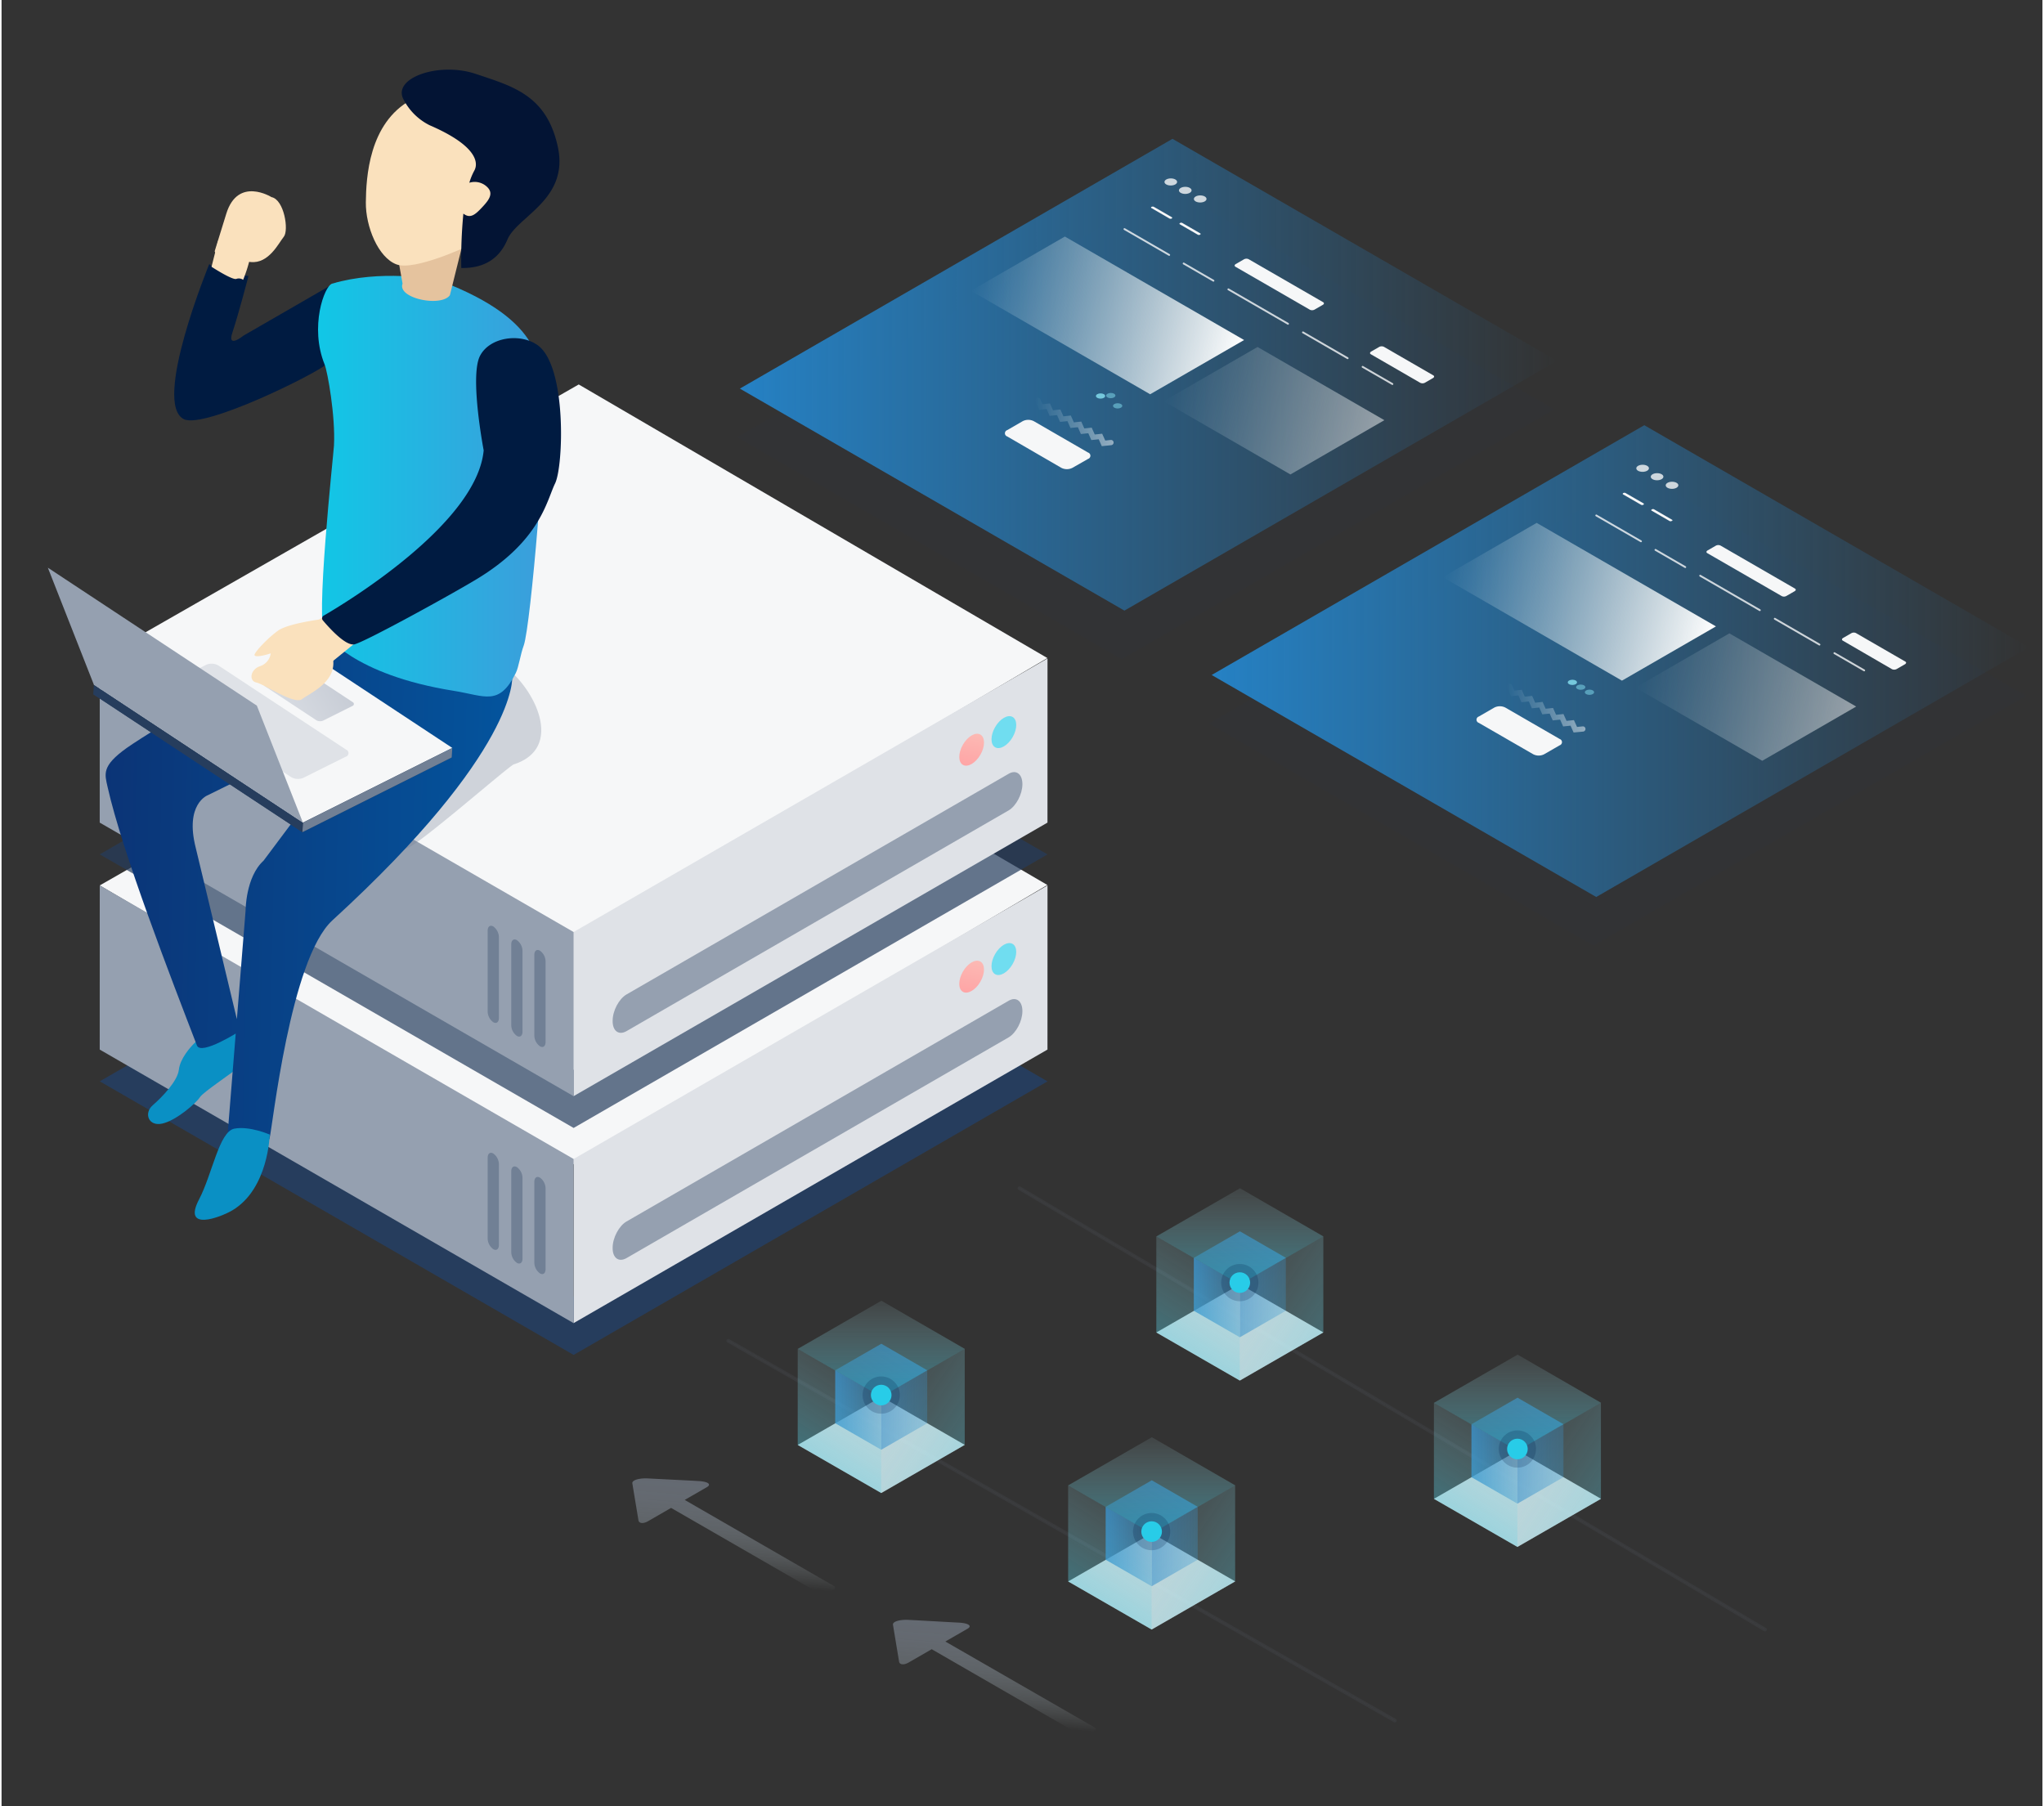 <?xml version="1.0" encoding="utf-8"?>
<svg id="Ebene_1" data-name="Ebene 1" xmlns="http://www.w3.org/2000/svg" xmlns:xlink="http://www.w3.org/1999/xlink" width="490px" height="433px" viewBox="0 0 552 488.53"><rect x="0" y="0" width="552" height="488.53" fill="#333333" stroke="none"/><defs><linearGradient id="Unbenannter_Verlauf_2" x1="346.09" y1="322.57" x2="327.07" y2="352.63" gradientUnits="userSpaceOnUse"><stop offset="0" stop-color="#2581c4"/><stop offset="1" stop-color="#2581c4" stop-opacity="0.5"/></linearGradient><linearGradient id="Unbenannter_Verlauf_3" x1="322.47" y1="350.97" x2="334.92" y2="350.97" xlink:href="#Unbenannter_Verlauf_2"/><linearGradient id="Unbenannter_Verlauf_3-2" x1="334.92" y1="350.97" x2="347.36" y2="350.97" xlink:href="#Unbenannter_Verlauf_2"/><linearGradient id="Unbenannter_Verlauf_661" x1="334.92" y1="314.43" x2="334.92" y2="377.77" gradientUnits="userSpaceOnUse"><stop offset="0" stop-color="#e5f7fa" stop-opacity="0"/><stop offset="0.58" stop-color="#28cce8" stop-opacity="0.5"/></linearGradient><linearGradient id="Verlauf_Visual_Icontiefe" x1="339.31" y1="328.89" x2="310.05" y2="375.57" gradientUnits="userSpaceOnUse"><stop offset="0" stop-color="#e5f7fa" stop-opacity="0"/><stop offset="1" stop-color="#28cce8" stop-opacity="0.5"/></linearGradient><linearGradient id="Verlauf_Visual_Icontiefe-2" x1="321.79" y1="337.35" x2="376.03" y2="374.16" xlink:href="#Verlauf_Visual_Icontiefe"/><linearGradient id="Unbenannter_Verlauf_2-2" x1="322.24" y1="389.91" x2="303.23" y2="419.97" xlink:href="#Unbenannter_Verlauf_2"/><linearGradient id="Unbenannter_Verlauf_3-3" x1="298.63" y1="418.31" x2="311.07" y2="418.31" xlink:href="#Unbenannter_Verlauf_2"/><linearGradient id="Unbenannter_Verlauf_3-4" x1="311.07" y1="418.31" x2="323.52" y2="418.31" xlink:href="#Unbenannter_Verlauf_2"/><linearGradient id="Unbenannter_Verlauf_661-2" x1="311.07" y1="381.78" x2="311.07" y2="445.11" xlink:href="#Unbenannter_Verlauf_661"/><linearGradient id="Verlauf_Visual_Icontiefe-3" x1="315.46" y1="396.24" x2="286.21" y2="442.91" xlink:href="#Verlauf_Visual_Icontiefe"/><linearGradient id="Verlauf_Visual_Icontiefe-4" x1="297.95" y1="404.69" x2="352.18" y2="441.5" xlink:href="#Verlauf_Visual_Icontiefe"/><linearGradient id="Unbenannter_Verlauf_2-3" x1="249.1" y1="352.98" x2="230.08" y2="383.05" xlink:href="#Unbenannter_Verlauf_2"/><linearGradient id="Unbenannter_Verlauf_3-5" x1="225.48" y1="381.39" x2="237.93" y2="381.39" xlink:href="#Unbenannter_Verlauf_2"/><linearGradient id="Unbenannter_Verlauf_3-6" x1="237.92" y1="381.39" x2="250.37" y2="381.39" xlink:href="#Unbenannter_Verlauf_2"/><linearGradient id="Unbenannter_Verlauf_661-3" x1="237.93" y1="344.85" x2="237.93" y2="408.18" xlink:href="#Unbenannter_Verlauf_661"/><linearGradient id="Verlauf_Visual_Icontiefe-5" x1="242.32" y1="359.31" x2="213.06" y2="405.99" xlink:href="#Verlauf_Visual_Icontiefe"/><linearGradient id="Verlauf_Visual_Icontiefe-6" x1="224.8" y1="367.76" x2="279.04" y2="404.58" xlink:href="#Verlauf_Visual_Icontiefe"/><linearGradient id="Unbenannter_Verlauf_2-4" x1="421.17" y1="367.57" x2="402.16" y2="397.63" xlink:href="#Unbenannter_Verlauf_2"/><linearGradient id="Unbenannter_Verlauf_3-7" x1="397.56" y1="395.97" x2="410" y2="395.97" xlink:href="#Unbenannter_Verlauf_2"/><linearGradient id="Unbenannter_Verlauf_3-8" x1="410" y1="395.97" x2="422.45" y2="395.97" xlink:href="#Unbenannter_Verlauf_2"/><linearGradient id="Unbenannter_Verlauf_661-4" x1="410" y1="359.44" x2="410" y2="422.77" xlink:href="#Unbenannter_Verlauf_661"/><linearGradient id="Verlauf_Visual_Icontiefe-7" x1="414.39" y1="373.9" x2="385.14" y2="420.57" xlink:href="#Verlauf_Visual_Icontiefe"/><linearGradient id="Verlauf_Visual_Icontiefe-8" x1="396.88" y1="382.35" x2="451.11" y2="419.16" xlink:href="#Verlauf_Visual_Icontiefe"/><linearGradient id="Unbenannter_Verlauf_17" x1="-499.12" y1="-455.15" x2="-451.54" y2="-455.15" gradientTransform="matrix(-0.14, -0.58, 1.75, 0.14, 995.92, 241.6)" gradientUnits="userSpaceOnUse"><stop offset="0.04" stop-color="#e7f9fc" stop-opacity="0"/><stop offset="0.32" stop-color="#c5d4dd" stop-opacity="0.21"/><stop offset="0.59" stop-color="#abb8c4" stop-opacity="0.37"/><stop offset="0.83" stop-color="#9ba6b5" stop-opacity="0.47"/><stop offset="1" stop-color="#95a0b0" stop-opacity="0.5"/></linearGradient><linearGradient id="Unbenannter_Verlauf_17-2" x1="-442.41" y1="-490.75" x2="-394.83" y2="-490.75" xlink:href="#Unbenannter_Verlauf_17"/><linearGradient id="Neues_Verlaufsfeld_24" x1="260.59" y1="273.39" x2="265.21" y2="249.68" gradientTransform="translate(359.97 -95.14) rotate(60)" gradientUnits="userSpaceOnUse"><stop offset="0" stop-color="#8c2de0"/><stop offset="0" stop-color="#ff9a9e"/><stop offset="1" stop-color="#fad0c4"/></linearGradient><linearGradient id="Neues_Verlaufsfeld_24-2" x1="260.59" y1="212" x2="265.21" y2="188.29" gradientTransform="translate(306.8 -125.84) rotate(60)" xlink:href="#Neues_Verlaufsfeld_24"/><linearGradient id="Neues_Verlaufsfeld_30" x1="1937.64" y1="261.55" x2="2047.05" y2="261.55" gradientTransform="matrix(-1, -0.02, -0.02, 1, 2079.56, 19.53)" gradientUnits="userSpaceOnUse"><stop offset="0" stop-color="#04549d"/><stop offset="1" stop-color="#0b3476"/></linearGradient><linearGradient id="Unbenannter_Verlauf_15" x1="85.61" y1="131.51" x2="146.77" y2="131.51" gradientUnits="userSpaceOnUse"><stop offset="0" stop-color="#11c7e6"/><stop offset="1" stop-color="#3c9ddb"/></linearGradient><linearGradient id="Unbenannter_Verlauf_21" x1="2018.97" y1="-963.66" x2="1948.46" y2="-915.67" gradientTransform="matrix(-1, -0.06, 0.06, -1, 2113.11, -628.22)" gradientUnits="userSpaceOnUse"><stop offset="0" stop-color="#dfe2e7"/><stop offset="0.38" stop-color="#dde0e5"/><stop offset="0.57" stop-color="#d5d9e0"/><stop offset="0.73" stop-color="#c8cdd6"/><stop offset="0.86" stop-color="#b5bcc8"/><stop offset="0.97" stop-color="#9ca7b6"/><stop offset="1" stop-color="#95a0b0"/></linearGradient><linearGradient id="Verblassender_Himmel" x1="199.69" y1="101.36" x2="420.72" y2="101.36" gradientUnits="userSpaceOnUse"><stop offset="0" stop-color="#2581c4"/><stop offset="1" stop-color="#2581c4" stop-opacity="0"/></linearGradient><linearGradient id="Unbenannter_Verlauf_41" x1="279.49" y1="114.11" x2="300.75" y2="114.11" gradientUnits="userSpaceOnUse"><stop offset="0" stop-color="#e7f9fc" stop-opacity="0"/><stop offset="1" stop-color="#fff" stop-opacity="0.5"/></linearGradient><linearGradient id="Unbenannter_Verlauf_36" x1="439.74" y1="131.1" x2="517.73" y2="131.1" gradientTransform="matrix(1.01, -0.08, -0.25, 1.01, -151.79, -7.26)" gradientUnits="userSpaceOnUse"><stop offset="0" stop-color="#e7f9fc" stop-opacity="0"/><stop offset="1" stop-color="#fff"/></linearGradient><linearGradient id="Unbenannter_Verlauf_39" x1="499.86" y1="160.9" x2="561.48" y2="160.9" gradientTransform="matrix(1.01, -0.08, -0.25, 1.01, -151.79, -7.26)" xlink:href="#Unbenannter_Verlauf_41"/><linearGradient id="Verblassender_Himmel-2" x1="327.3" y1="178.82" x2="548.33" y2="178.82" xlink:href="#Verblassender_Himmel"/><linearGradient id="Unbenannter_Verlauf_41-2" x1="407.1" y1="191.57" x2="428.36" y2="191.57" xlink:href="#Unbenannter_Verlauf_41"/><linearGradient id="Unbenannter_Verlauf_36-2" x1="588.03" y1="220" x2="666.03" y2="220" xlink:href="#Unbenannter_Verlauf_36"/><linearGradient id="Unbenannter_Verlauf_39-2" x1="648.16" y1="249.8" x2="709.78" y2="249.8" gradientTransform="matrix(1.01, -0.08, -0.25, 1.01, -151.79, -7.26)" xlink:href="#Unbenannter_Verlauf_41"/></defs><title>vps_general</title><polygon points="376.84 465.37 196.58 362.65 196.55 362.67 376.82 465.38 376.84 465.37" style="fill:#f6f7f8;stroke:#718095;stroke-linecap:round;stroke-linejoin:round;opacity:0.1"/><polygon points="476.96 440.76 275.34 321.39 275.32 321.41 476.93 440.77 476.96 440.76" style="fill:#f6f7f8;stroke:#718095;stroke-linecap:round;stroke-linejoin:round;opacity:0.1"/><polygon points="312.33 360.41 334.96 347.38 357.51 360.4 334.92 373.42 312.33 360.41" style="fill:#e7f9fc;opacity:0.8"/><polygon points="322.47 340.23 334.94 333.05 347.37 340.22 334.92 347.4 322.47 340.23" style="opacity:0.8;fill:url(#Unbenannter_Verlauf_2)"/><polygon points="322.47 354.54 322.47 340.23 334.92 347.4 334.92 361.71 322.47 354.54" style="opacity:0.8;fill:url(#Unbenannter_Verlauf_3)"/><polygon points="347.36 354.54 347.36 340.23 334.92 347.4 334.92 361.71 347.36 354.54" style="opacity:0.6;fill:url(#Unbenannter_Verlauf_3-2)"/><polygon points="312.33 334.43 334.96 321.4 357.51 334.42 334.92 347.44 312.33 334.43" style="fill:url(#Unbenannter_Verlauf_661)"/><polygon points="312.33 360.4 312.33 334.42 334.92 347.43 334.92 373.41 312.33 360.4" style="fill:url(#Verlauf_Visual_Icontiefe)"/><polygon points="357.5 360.4 357.5 334.42 334.91 347.43 334.91 373.41 357.5 360.4" style="fill:url(#Verlauf_Visual_Icontiefe-2)"/><circle cx="334.91" cy="346.92" r="5.04" style="fill:#001b41;opacity:0.2"/><circle cx="334.91" cy="346.92" r="2.79" style="fill:#28cce8"/><polygon points="288.48 427.75 311.12 414.72 333.67 427.74 311.07 440.76 288.48 427.75" style="fill:#e7f9fc;opacity:0.8"/><polygon points="298.63 407.57 311.1 400.39 323.52 407.56 311.07 414.74 298.63 407.57" style="opacity:0.8;fill:url(#Unbenannter_Verlauf_2-2)"/><polygon points="298.63 421.88 298.63 407.57 311.07 414.74 311.07 429.05 298.63 421.88" style="opacity:0.8;fill:url(#Unbenannter_Verlauf_3-3)"/><polygon points="323.52 421.88 323.52 407.57 311.07 414.74 311.07 429.05 323.52 421.88" style="opacity:0.6;fill:url(#Unbenannter_Verlauf_3-4)"/><polygon points="288.48 401.77 311.12 388.74 333.67 401.76 311.07 414.79 288.48 401.77" style="fill:url(#Unbenannter_Verlauf_661-2)"/><polygon points="288.48 427.74 288.48 401.76 311.07 414.77 311.07 440.75 288.48 427.74" style="fill:url(#Verlauf_Visual_Icontiefe-3)"/><polygon points="333.65 427.74 333.65 401.76 311.06 414.77 311.06 440.75 333.65 427.74" style="fill:url(#Verlauf_Visual_Icontiefe-4)"/><circle cx="311.06" cy="414.27" r="5.04" style="fill:#001b41;opacity:0.2"/><circle cx="311.06" cy="414.27" r="2.79" style="fill:#28cce8"/><polygon points="215.34 390.83 237.97 377.8 260.52 390.81 237.93 403.84 215.34 390.83" style="fill:#e7f9fc;opacity:0.8"/><polygon points="225.48 370.64 237.95 363.46 250.38 370.64 237.93 377.81 225.48 370.64" style="opacity:0.8;fill:url(#Unbenannter_Verlauf_2-3)"/><polygon points="225.48 384.96 225.48 370.64 237.93 377.81 237.93 392.13 225.48 384.96" style="opacity:0.8;fill:url(#Unbenannter_Verlauf_3-5)"/><polygon points="250.37 384.96 250.37 370.64 237.92 377.81 237.92 392.13 250.37 384.96" style="opacity:0.6;fill:url(#Unbenannter_Verlauf_3-6)"/><polygon points="215.34 364.85 237.97 351.82 260.52 364.84 237.93 377.86 215.34 364.85" style="fill:url(#Unbenannter_Verlauf_661-3)"/><polygon points="215.34 390.82 215.34 364.84 237.93 377.85 237.93 403.83 215.34 390.82" style="fill:url(#Verlauf_Visual_Icontiefe-5)"/><polygon points="260.51 390.82 260.51 364.84 237.92 377.85 237.92 403.83 260.51 390.82" style="fill:url(#Verlauf_Visual_Icontiefe-6)"/><circle cx="237.92" cy="377.34" r="5.04" style="fill:#001b41;opacity:0.2"/><circle cx="237.92" cy="377.34" r="2.79" style="fill:#28cce8"/><polygon points="387.41 405.41 410.05 392.38 432.6 405.4 410 418.42 387.41 405.41" style="fill:#e7f9fc;opacity:0.8"/><polygon points="397.56 385.23 410.03 378.05 422.45 385.22 410 392.4 397.56 385.23" style="opacity:0.8;fill:url(#Unbenannter_Verlauf_2-4)"/><polygon points="397.56 399.55 397.56 385.23 410 392.4 410 406.71 397.56 399.55" style="opacity:0.8;fill:url(#Unbenannter_Verlauf_3-7)"/><polygon points="422.45 399.55 422.45 385.23 410 392.4 410 406.71 422.45 399.55" style="opacity:0.6;fill:url(#Unbenannter_Verlauf_3-8)"/><polygon points="387.41 379.44 410.05 366.4 432.6 379.42 410 392.44 387.41 379.44" style="fill:url(#Unbenannter_Verlauf_661-4)"/><polygon points="387.41 405.4 387.41 379.42 410 392.43 410 418.41 387.41 405.4" style="fill:url(#Verlauf_Visual_Icontiefe-7)"/><polygon points="432.58 405.4 432.58 379.42 409.99 392.43 409.99 418.41 432.58 405.4" style="fill:url(#Verlauf_Visual_Icontiefe-8)"/><circle cx="409.99" cy="391.93" r="5.04" style="fill:#001b41;opacity:0.2"/><circle cx="409.99" cy="391.93" r="2.79" style="fill:#28cce8"/><path id="ArrowLeft" d="M241.1,439.44l.56,3.4c.15.88.38,2.32.53,3.19l.56,3.4c.14.88,1.34,1,2.66.21l5.53-3.19.64-.37L290,468.25a7.6,7.6,0,0,0,4.37.39c1-.2,1.6-.56,1.6-.92,0-.19-.14-.37-.43-.54L255.27,444l.47-.27,5.53-3.19c1.32-.76.27-1.5-2.34-1.65l-1.94-.1-9.47-.53-2-.1C243,438,241,438.57,241.1,439.44Z" style="fill:url(#Unbenannter_Verlauf_17)"/><path id="ArrowLeft-2" data-name="ArrowLeft" d="M170.61,401.22l.56,3.4c.15.88.38,2.31.53,3.19l.56,3.4c.14.88,1.34,1,2.66.21l5.53-3.19.64-.37L219.49,430a7.6,7.6,0,0,0,4.37.39c1-.2,1.6-.56,1.6-.93,0-.18-.14-.36-.43-.53l-40.25-23.23.47-.27,5.53-3.19c1.32-.77.27-1.51-2.34-1.65l-1.94-.11L177,400l-1.95-.1C172.48,399.74,170.47,400.34,170.61,401.22Z" style="fill:url(#Unbenannter_Verlauf_17-2)"/><polygon points="154.72 314.93 282.86 239.37 156.11 165.38 26.56 239.49 154.72 314.93" style="fill:#f6f7f8"/><polygon points="39.96 284.74 26.56 292.48 154.73 366.48 282.9 292.49 271.1 285.68 154.73 350.77 39.96 284.74" style="fill:#263d5d"/><polygon points="154.72 357.88 282.89 283.89 282.9 239.49 154.73 313.48 154.72 357.88" style="fill:#dfe2e7"/><polygon points="154.73 357.89 26.55 283.89 26.56 239.49 154.73 313.49 154.73 357.89" style="fill:#95a0b0"/><path d="M169,340.31,272.4,280.58c2-1.18,3.71-4.37,3.71-7.09h0c0-2.72-1.67-4-3.71-2.81L169,330.41c-2,1.18-3.72,4.37-3.72,7.09h0C165.23,340.22,166.9,341.49,169,340.31Z" style="fill:#95a0b0"/><path d="M145.62,344.43h0c.84.48,1.52,0,1.52-1.15V321.43a3.65,3.65,0,0,0-1.52-2.9h0c-.83-.48-1.52,0-1.52,1.15v21.85A3.67,3.67,0,0,0,145.62,344.43Z" style="fill:#718095"/><path d="M139.38,341.58h0c.83.48,1.52,0,1.52-1.15V318.58a3.67,3.67,0,0,0-1.52-2.9h0c-.84-.48-1.52,0-1.52,1.15v21.85A3.65,3.65,0,0,0,139.38,341.58Z" style="fill:#718095"/><path d="M133,337.88h0c.83.48,1.52,0,1.52-1.15V314.88A3.67,3.67,0,0,0,133,312h0c-.84-.48-1.52,0-1.52,1.15V335A3.64,3.64,0,0,0,133,337.88Z" style="fill:#718095"/><ellipse cx="271.1" cy="259.41" rx="4.73" ry="2.73" transform="translate(-89.11 364.48) rotate(-60)" style="fill:#70ddf0"/><ellipse cx="262.38" cy="264.17" rx="4.73" ry="2.73" transform="translate(-97.59 359.31) rotate(-60)" style="fill:url(#Neues_Verlaufsfeld_24)"/><polygon points="154.72 253.54 282.86 177.99 156.11 103.99 26.56 178.1 154.72 253.54" style="fill:#f6f7f8"/><polygon points="39.96 223.35 26.56 231.09 154.73 305.09 282.9 231.1 271.1 224.29 154.73 289.38 39.96 223.35" style="fill:#263d5d;opacity:0.7"/><polygon points="154.72 296.49 282.89 222.5 282.9 178.1 154.73 252.09 154.72 296.49" style="fill:#dfe2e7"/><polygon points="154.73 296.5 26.55 222.5 26.56 178.1 154.73 252.1 154.73 296.5" style="fill:#95a0b0"/><path d="M169,278.92,272.4,219.19c2-1.18,3.71-4.37,3.71-7.09h0c0-2.72-1.67-4-3.71-2.81L169,269c-2,1.18-3.72,4.37-3.72,7.09h0C165.23,278.83,166.9,280.1,169,278.92Z" style="fill:#95a0b0"/><path d="M145.62,283h0c.84.48,1.52,0,1.52-1.15V260.05a3.66,3.66,0,0,0-1.52-2.91h0c-.83-.48-1.52,0-1.52,1.15v21.85A3.67,3.67,0,0,0,145.62,283Z" style="fill:#718095"/><path d="M139.38,280.19h0c.83.48,1.52,0,1.52-1.15V257.19a3.67,3.67,0,0,0-1.52-2.9h0c-.84-.48-1.52,0-1.52,1.15v21.85A3.64,3.64,0,0,0,139.38,280.19Z" style="fill:#718095"/><path d="M133,276.49h0c.83.48,1.52,0,1.52-1.15V253.49a3.67,3.67,0,0,0-1.52-2.9h0c-.84-.48-1.52,0-1.52,1.15v21.85A3.64,3.64,0,0,0,133,276.49Z" style="fill:#718095"/><ellipse cx="271.1" cy="198.03" rx="4.73" ry="2.73" transform="translate(-35.95 333.79) rotate(-60)" style="fill:#70ddf0"/><ellipse cx="262.38" cy="202.78" rx="4.73" ry="2.73" transform="translate(-44.42 328.62) rotate(-60)" style="fill:url(#Neues_Verlaufsfeld_24-2)"/><ellipse cx="52.23" cy="245.38" rx="3.09" ry="1.78" transform="translate(-186.39 167.92) rotate(-60)" style="fill:#ffd7b3"/><ellipse cx="46.54" cy="248.48" rx="3.09" ry="1.78" transform="translate(-191.92 164.55) rotate(-60)" style="fill:#70ddf0"/><ellipse cx="52.23" cy="205.34" rx="3.09" ry="1.78" transform="translate(-151.71 147.9) rotate(-60)" style="fill:#70ddf0"/><ellipse cx="46.54" cy="208.44" rx="3.09" ry="1.78" transform="translate(-157.25 144.53) rotate(-60)" style="fill:#70ddf0"/><path d="M90.38,76.39,65.44,90.78s-4.54,3.69-3-.85,4.35-15.26,4.35-15.26-9.43-1.53-10.6-3.27c0,0-15.55,37.8-6.84,42C55,116,85.15,101.08,88.1,98.37S92.15,81.25,90.38,76.39Z" style="fill:#001b41"/><path d="M58.56,65.16l-1.77,7s5.57,3.63,6.7,3.28a2,2,0,0,1,1.85.25A39.58,39.58,0,0,0,67,70.67C66.88,70.12,58.56,65.16,58.56,65.16Z" style="fill:#fae1bd"/><path d="M60.79,57.79,57.65,67.93c.26,1.91,7,2.65,9.69,2.94,4.94.54,7.6-5.12,9-6.84S76.46,54,73,53.31C73,53.31,63.93,47.65,60.79,57.79Z" style="fill:#fae1bd"/><path d="M61.59,276.47s7.55,8,4.29,10.84-11.32,8-12.25,9.49-6.3,6.23-10.12,7.1-5.07-2.83-2.62-4.95,6.71-6.5,7.06-9.58,3.12-6.15,4.3-7.3S61.59,276.47,61.59,276.47Z" style="fill:#0a90c4"/><path d="M103.16,229.47a55.76,55.76,0,0,0,6.33,0c2.54-.21,27.71-22.29,29.05-22.72,16.1-5.19,2.25-26.15-5.93-28.19s-35.44-1.75-35.44-1.75l1,38.49Z" style="fill:#718095;opacity:0.3"/><path d="M138.12,183.11s1.71,19.78-48.64,65.83c-11.43,10.46-16.21,56.2-17,59s-11.57,1.84-11.57,1.84L66,246.32s0-9.12,4.86-13.52L100.63,193,55.76,215.1s-6.27,2.34-3.23,14.25c.64,2.52,11.89,49.55,11.89,49.55s-10.48,6.72-11.58,3.87C46,265,32.6,230.4,28.69,212.9c-.79-3.55-1.7-5.68,5.15-10.58,6.49-4.64,53.05-32.76,53.05-32.76s4.08,11.52,36.49,16.89C128.82,187.35,137.61,185.21,138.12,183.11Z" style="fill:url(#Neues_Verlaufsfeld_30)"/><path d="M87.57,171.5s7.27,11,34.83,15.37c8.36,1.34,12.19,4.24,16.69-4.84.8-1.61,1.24-5,2.14-7.42,1.89-5.1,6.43-59.22,5.38-67.39s.68-20.29-27.79-31.2c-1.79-.69-16.51-3.14-29.43.71-2.06.61-6.14,11.67-2,21.87.8,2,2.94,14,2.52,21.92C89.8,122.71,84.63,169.9,87.57,171.5Z" style="fill:url(#Unbenannter_Verlauf_15)"/><path d="M124.43,67.12l-3.17,12.73c-2.37,3.3-14.28.86-12.8-3.13l-1.75-9.78a1.61,1.61,0,0,1,1.75-1.89l14.4,1.49C123.84,66.65,124.69,66.16,124.43,67.12Z" style="fill:#e5c39e"/><path d="M126.19,66.51s-14.45,6.85-19.38,5S98.45,61.3,98.53,54.71,99.3,33.29,110.8,27s21.18-.27,23.81,4.2,7.49,14,5.5,16.85S134.61,63.12,126.19,66.51Z" style="fill:#fae1bd"/><path d="M150.48,39.83c-3-14.11-12.2-16.47-22.22-19.84s-22.8,1.15-19.49,7a15.92,15.92,0,0,0,7,6.88c12.48,5.38,13.4,10,12.07,12.33a16.5,16.5,0,0,0-1.32,3.23,4.82,4.82,0,0,1,4.75,1.08c2,1.83.47,3.69-1.36,5.64s-3.15,3.06-5,1.63a129.1,129.1,0,0,0-.57,14.71q9.21.15,12.51-7.75C139.54,58.48,153.46,54,150.48,39.83Z" style="fill:#031434"/><polygon points="81.36 225.09 121.75 204.88 65.14 168.87 24.81 187.78 81.36 225.09" style="fill:#263d5d"/><polygon points="81.51 222.51 121.91 202.3 65.37 164.98 24.96 185.19 81.51 222.51" style="fill:#f6f7f8"/><polygon points="121.91 202.3 121.75 204.88 81.36 225.09 81.51 222.51 121.91 202.3" style="fill:#718095"/><polygon points="24.96 185.19 24.81 187.78 81.36 225.09 81.51 222.51 24.96 185.19" style="fill:#263d5d"/><path d="M71.25,185.64l13.9,9.18a2.08,2.08,0,0,0,1.79.11l8-4a.55.55,0,0,0,.06-1l-13.9-9.17a2,2,0,0,0-1.79-.11l-8,4A.55.55,0,0,0,71.25,185.64Z" style="fill:url(#Unbenannter_Verlauf_21)"/><path d="M43.76,187.38,78.33,210.2a3.75,3.75,0,0,0,3.28.2l11.49-5.73a1,1,0,0,0,.12-1.89L58.65,180a3.75,3.75,0,0,0-3.28-.2l-11.5,5.72A1,1,0,0,0,43.76,187.38Z" style="fill:#dfe2e7"/><polygon points="24.97 185.2 12.52 153.55 69.05 190.86 81.51 222.51 24.97 185.2" style="fill:#95a0b0"/><path d="M86.78,167.45s-9.21,1.13-12,3.13-6,5.48-6.33,6.41,2.39.4,4.35-.27a4.2,4.2,0,0,1-2.87,3.46c-2.68.9-3.09,4-1,4.43s10.26,6.09,12.34,4.5,8.83-4.39,8.46-10.19C89.5,175.81,89,167.85,86.78,167.45Z" style="fill:#fae1bd"/><path d="M87.78,180.31l8.61-7s-4.67-5.66-6-6.12a2.38,2.38,0,0,1-1.55-1.54s-4.73,3-5.06,3.6S87.78,180.31,87.78,180.31Z" style="fill:#fae1bd"/><path d="M145,93.37c7.91,5.65,7,32.72,4.71,37.39s-3.94,15.51-21.39,26c-7,4.22-29.9,16.81-32.85,17.51-2.39.56-6.92-4.52-8.58-6.49a.83.83,0,0,1,.22-1.25c6-3.47,41.46-24.91,43.29-44.72,0,0-3.84-20-1-25.54C132,91.17,140.27,90,145,93.37Z" style="fill:#001b41"/><path d="M72.53,306.88s-.31,14.74-10.17,20.53c-3.11,1.82-13.57,5.87-8.94-3,3.58-6.82,5.42-18.34,9.54-19.13S72.53,306.88,72.53,306.88Z" style="fill:#0a90c4"/><polygon points="315.96 50.68 419.98 110.74 302.96 178.3 198.94 118.25 315.96 50.68" style="fill:#263d5d;opacity:0.06"/><g id="Website_right_down" data-name="Website right down"><polygon points="316.7 37.55 420.72 97.6 303.7 165.16 199.69 105.11 316.7 37.55" style="fill:url(#Verblassender_Himmel)"/></g><path d="M297.58,120.68l-.83-1.86-2,.21-.82-1.85-2,.22-.82-1.85-2,.21-.82-1.85-2,.21-.82-1.85-2,.22-.81-1.85-2,.22-1-2.32a.71.71,0,0,1,1.29-.57l.61,1.37,2-.22.82,1.85,2-.21.82,1.85,2-.22.83,1.85,2-.21.82,1.85,2-.21.83,1.85,2-.21.84,1.85L300,119a.7.7,0,0,1,.77.63.71.71,0,0,1-.63.78Z" style="fill:url(#Unbenannter_Verlauf_41)"/><path d="M289.64,126.54a3.3,3.3,0,0,1-3,0L272,118.05a.9.9,0,0,1,0-1.71l4.19-2.42a3.3,3.3,0,0,1,3,0l14.69,8.49a.9.9,0,0,1,0,1.71Z" style="fill:#f6f7f8"/><g id="Website_middle_down" data-name="Website middle down"><g style="opacity:0.8"><ellipse id="Oval" cx="316.24" cy="49.23" rx="1.71" ry="0.96" transform="translate(-0.25 1.64) rotate(-0.3)" style="fill:#f6f7f8"/><ellipse id="Oval-2" data-name="Oval" cx="320.15" cy="51.51" rx="1.71" ry="0.96" transform="translate(-0.26 1.66) rotate(-0.3)" style="fill:#f6f7f8"/><ellipse id="Oval-3" data-name="Oval" cx="324.19" cy="53.83" rx="1.71" ry="0.96" transform="translate(-0.27 1.68) rotate(-0.3)" style="fill:#f6f7f8"/></g><path d="M315.84,59.08,311,56.27c-.14-.08-.12-.23,0-.33l.09,0a.65.65,0,0,1,.56,0l4.87,2.81c.15.08.13.23,0,.33l-.08.05A.67.67,0,0,1,315.84,59.08Z" style="fill:#f6f7f8"/><path d="M323.56,63.49l-4.87-2.82c-.14-.08-.13-.22,0-.32l.09-.05a.62.62,0,0,1,.56,0l4.87,2.82c.15.08.13.22,0,.32l-.09.05A.62.62,0,0,1,323.56,63.49Z" style="fill:#f6f7f8"/><line x1="303.71" y1="61.96" x2="315.81" y2="68.95" style="fill:#fdfeff;stroke:#f6f7f8;stroke-linecap:round;stroke-miterlimit:10;stroke-width:0.5px;opacity:0.8"/><line x1="319.72" y1="71.27" x2="327.78" y2="75.93" style="fill:#fdfeff;stroke:#f6f7f8;stroke-linecap:round;stroke-miterlimit:10;stroke-width:0.5px;opacity:0.8"/><line x1="331.82" y1="78.26" x2="347.95" y2="87.58" style="fill:#fdfeff;stroke:#f6f7f8;stroke-linecap:round;stroke-miterlimit:10;stroke-width:0.5px;opacity:0.8"/><line x1="351.99" y1="89.9" x2="364.08" y2="96.89" style="fill:#fdfeff;stroke:#f6f7f8;stroke-linecap:round;stroke-miterlimit:10;stroke-width:0.5px;opacity:0.8"/><line x1="368.12" y1="99.22" x2="376.18" y2="103.87" style="fill:#fdfeff;stroke:#f6f7f8;stroke-linecap:round;stroke-miterlimit:10;stroke-width:0.5px;opacity:0.8"/><path d="M353.89,83.79,333.73,72.15c-.32-.19-.28-.52.09-.73l2.2-1.27a1.4,1.4,0,0,1,1.27-.05l20.15,11.63c.33.19.29.52-.09.73l-2.2,1.27A1.41,1.41,0,0,1,353.89,83.79Z" style="fill:#f6f7f8"/><path d="M383.69,103.53l-13.34-7.71c-.32-.18-.28-.51.09-.73l2.2-1.27a1.43,1.43,0,0,1,1.27,0l13.34,7.71c.32.19.28.51-.09.73l-2.2,1.27A1.4,1.4,0,0,1,383.69,103.53Z" style="fill:#f6f7f8"/><polygon points="310.66 106.64 262.18 78.65 287.59 63.98 336.07 91.97 310.66 106.64" style="fill:url(#Unbenannter_Verlauf_36)"/><polygon points="348.6 128.33 314.29 108.52 339.71 93.85 374.01 113.65 348.6 128.33" style="fill:url(#Unbenannter_Verlauf_39)"/><ellipse id="Oval-4" data-name="Oval" cx="297.24" cy="107.13" rx="1.25" ry="0.71" transform="translate(-0.55 1.54) rotate(-0.3)" style="fill:#87e2f2;opacity:0.8"/><ellipse id="Oval-5" data-name="Oval" cx="299.49" cy="108.44" rx="1.25" ry="0.71" transform="matrix(1, -0.01, 0.01, 1, -0.56, 1.55)" style="fill:#87e2f2;opacity:0.5"/><ellipse id="Oval-6" data-name="Oval" cx="301.86" cy="109.8" rx="1.25" ry="0.71" transform="translate(-0.56 1.56) rotate(-0.3)" style="fill:#87e2f2;opacity:0.5"/></g><polygon points="443.57 128.14 547.59 188.2 430.57 255.76 326.55 195.71 443.57 128.14" style="fill:#263d5d;opacity:0.06"/><g id="Website_right_down-2" data-name="Website right down"><polygon points="444.31 115.01 548.33 175.06 431.31 242.62 327.3 182.57 444.31 115.01" style="fill:url(#Verblassender_Himmel-2)"/></g><path d="M425.19,198.13l-.83-1.85-2,.21-.82-1.85-2,.22-.82-1.85-2,.21-.82-1.85-2,.21-.82-1.85-2,.22-.82-1.85-2,.22-1-2.32a.71.71,0,1,1,1.29-.57l.61,1.37,2-.22.82,1.85,2-.21.82,1.85,2-.22.83,1.85,2-.21.82,1.85,2-.21.83,1.85,2-.21.84,1.85,1.51-.15a.7.7,0,0,1,.77.63.71.71,0,0,1-.63.78Z" style="fill:url(#Unbenannter_Verlauf_41-2)"/><path d="M417.25,204a3.24,3.24,0,0,1-3,0l-14.7-8.48a.9.9,0,0,1,0-1.71l4.19-2.42a3.3,3.3,0,0,1,3,0l14.69,8.49a.9.9,0,0,1,0,1.71Z" style="fill:#f6f7f8"/><g id="Website_middle_down-2" data-name="Website middle down"><g style="opacity:0.8"><ellipse id="Oval-7" data-name="Oval" cx="443.85" cy="126.69" rx="1.71" ry="0.96" transform="translate(-0.65 2.3) rotate(-0.3)" style="fill:#f6f7f8"/><ellipse id="Oval-8" data-name="Oval" cx="447.76" cy="128.97" rx="1.71" ry="0.96" transform="translate(-0.66 2.32) rotate(-0.3)" style="fill:#f6f7f8"/><ellipse id="Oval-9" data-name="Oval" cx="451.8" cy="131.29" rx="1.71" ry="0.96" transform="translate(-0.67 2.34) rotate(-0.3)" style="fill:#f6f7f8"/></g><path d="M443.45,136.54l-4.87-2.81c-.14-.09-.12-.23,0-.33l.09-.05a.65.65,0,0,1,.56,0l4.88,2.81c.14.08.12.23,0,.32l-.08.06A.67.67,0,0,1,443.45,136.54Z" style="fill:#f6f7f8"/><path d="M451.17,140.94l-4.87-2.81c-.14-.08-.13-.23,0-.32l.09-.05a.62.62,0,0,1,.56,0l4.87,2.82c.15.08.13.22,0,.32l-.09,0A.59.59,0,0,1,451.17,140.94Z" style="fill:#f6f7f8"/><line x1="431.32" y1="139.42" x2="443.42" y2="146.41" style="fill:#fdfeff;stroke:#f6f7f8;stroke-linecap:round;stroke-miterlimit:10;stroke-width:0.5px;opacity:0.8"/><line x1="447.33" y1="148.73" x2="455.39" y2="153.39" style="fill:#fdfeff;stroke:#f6f7f8;stroke-linecap:round;stroke-miterlimit:10;stroke-width:0.5px;opacity:0.8"/><line x1="459.43" y1="155.72" x2="475.56" y2="165.04" style="fill:#fdfeff;stroke:#f6f7f8;stroke-linecap:round;stroke-miterlimit:10;stroke-width:0.5px;opacity:0.8"/><line x1="479.6" y1="167.36" x2="491.69" y2="174.35" style="fill:#fdfeff;stroke:#f6f7f8;stroke-linecap:round;stroke-miterlimit:10;stroke-width:0.5px;opacity:0.8"/><line x1="495.73" y1="176.67" x2="503.79" y2="181.33" style="fill:#fdfeff;stroke:#f6f7f8;stroke-linecap:round;stroke-miterlimit:10;stroke-width:0.5px;opacity:0.8"/><path d="M481.5,161.24l-20.16-11.63c-.32-.19-.28-.52.09-.73l2.2-1.27a1.43,1.43,0,0,1,1.27-.06l20.15,11.64c.33.19.29.52-.09.73l-2.2,1.27A1.37,1.37,0,0,1,481.5,161.24Z" style="fill:#f6f7f8"/><path d="M511.3,181,498,173.28c-.32-.19-.28-.51.09-.73l2.2-1.27a1.4,1.4,0,0,1,1.27-.05l13.34,7.71c.33.18.28.51-.09.73l-2.2,1.27A1.43,1.43,0,0,1,511.3,181Z" style="fill:#f6f7f8"/><polygon points="438.27 184.1 389.79 156.11 415.2 141.43 463.69 169.43 438.27 184.1" style="fill:url(#Unbenannter_Verlauf_36-2)"/><polygon points="476.21 205.78 441.9 185.98 467.32 171.31 501.62 191.11 476.21 205.78" style="fill:url(#Unbenannter_Verlauf_39-2)"/><ellipse id="Oval-10" data-name="Oval" cx="424.85" cy="184.59" rx="1.25" ry="0.71" transform="translate(-0.95 2.2) rotate(-0.3)" style="fill:#87e2f2;opacity:0.8"/><ellipse id="Oval-11" data-name="Oval" cx="427.11" cy="185.9" rx="1.25" ry="0.71" transform="translate(-0.96 2.21) rotate(-0.3)" style="fill:#87e2f2;opacity:0.5"/><ellipse id="Oval-12" data-name="Oval" cx="429.47" cy="187.26" rx="1.25" ry="0.71" transform="translate(-0.96 2.23) rotate(-0.3)" style="fill:#87e2f2;opacity:0.5"/></g></svg>